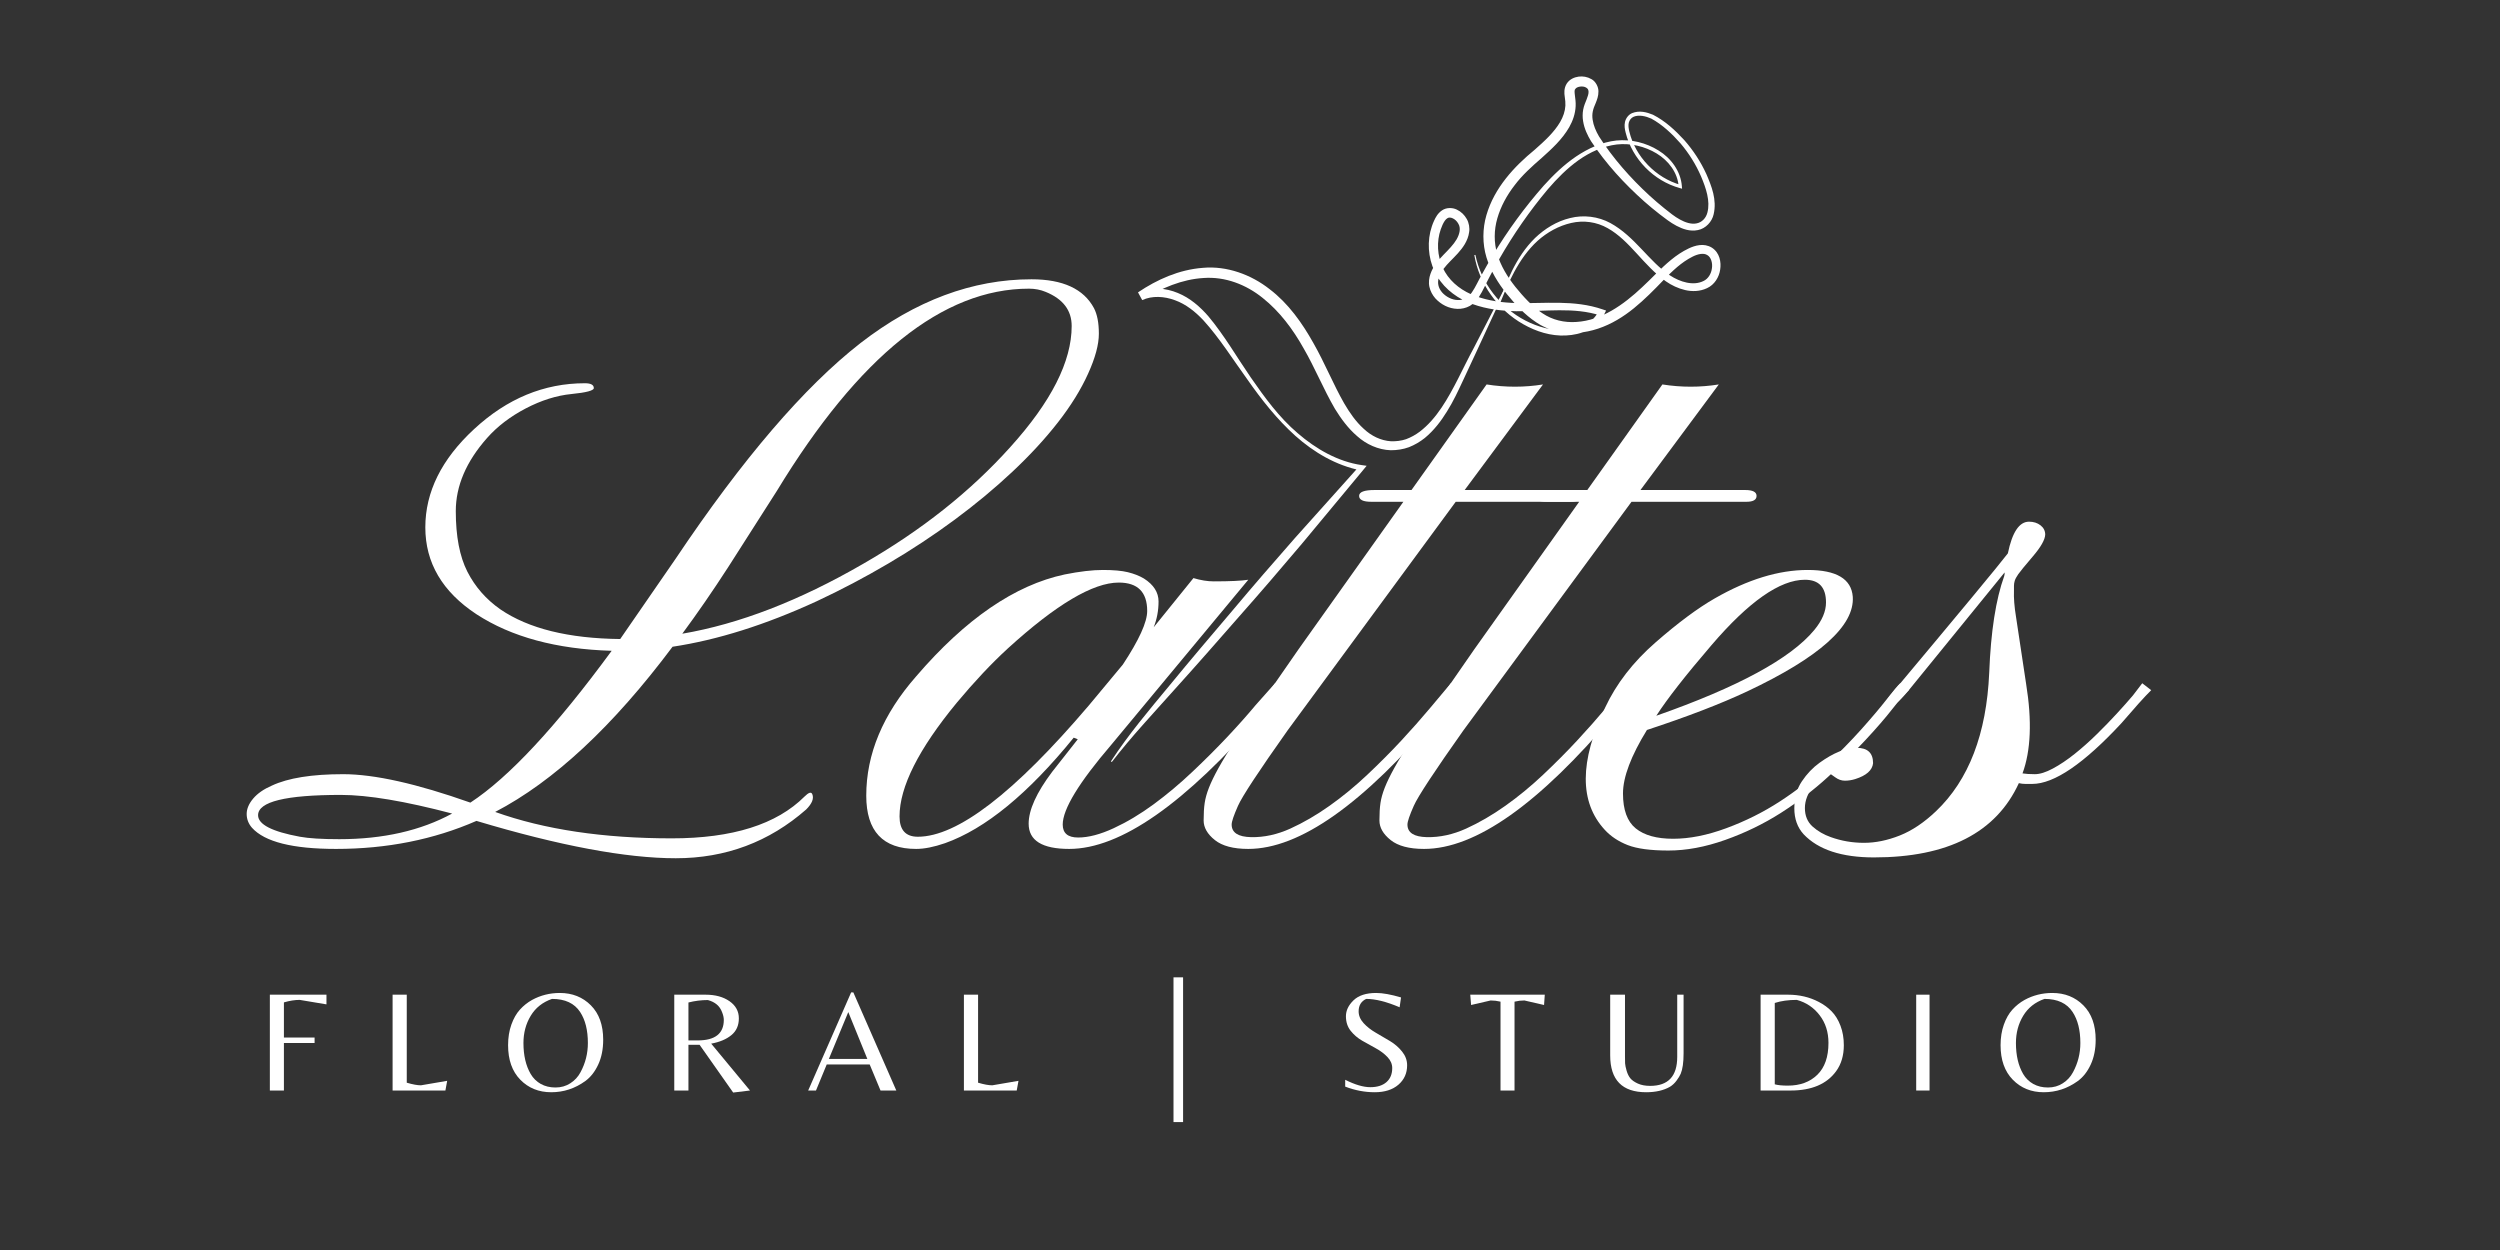 <svg version="1.2" preserveAspectRatio="xMidYMid meet" height="500" viewBox="0 0 750 375" zoomAndPan="magnify" width="1000" xmlns:xlink="http://www.w3.org/1999/xlink" xmlns="http://www.w3.org/2000/svg"><rect x="0" y="0" width="750" height="375" fill="#333333" stroke="none"/><defs><clipPath id="1e1a45be66"><path d="M 333 80 L 452 80 L 452 229 L 333 229 Z M 333 80"></path></clipPath><clipPath id="7da09907b9"><path d="M 408.375 -20.855 L 532.434 55.672 L 399.605 270.988 L 275.547 194.461 Z M 408.375 -20.855"></path></clipPath><clipPath id="809a02234f"><path d="M 408.375 -20.855 L 532.434 55.672 L 399.605 270.988 L 275.547 194.461 Z M 408.375 -20.855"></path></clipPath><clipPath id="e5b4d127b9"><path d="M 372.328 37.574 L 457.32 90.008 L 361.273 245.703 L 276.281 193.27 Z M 372.328 37.574"></path></clipPath><clipPath id="444b7ef7d2"><path d="M 428 22 L 517 22 L 517 101 L 428 101 Z M 428 22"></path></clipPath><clipPath id="b3e3ed0727"><path d="M 408.375 -20.855 L 532.434 55.672 L 399.605 270.988 L 275.547 194.461 Z M 408.375 -20.855"></path></clipPath><clipPath id="0b087c541c"><path d="M 408.375 -20.855 L 532.434 55.672 L 399.605 270.988 L 275.547 194.461 Z M 408.375 -20.855"></path></clipPath><clipPath id="674e067235"><path d="M 459.938 12.137 L 531.852 56.5 L 487.879 127.781 L 415.965 83.418 Z M 459.938 12.137"></path></clipPath></defs><g id="421d076edb"><g style="fill:#ffffff;fill-opacity:1;"><g transform="translate(108.112, 254.427)"><path d="M 34.828 -8.156 C 22.004 -2.551 7.957 0.25 -7.312 0.25 C -20.301 0.25 -28.703 -1.863 -32.516 -6.094 C -33.578 -7.312 -34.109 -8.691 -34.109 -10.234 C -34.109 -11.773 -33.457 -13.316 -32.156 -14.859 C -30.852 -16.398 -28.984 -17.695 -26.547 -18.75 C -21.68 -21.031 -14.555 -22.172 -5.172 -22.172 C 4.203 -22.172 16.926 -19.328 33 -13.641 C 44.531 -21.191 58.66 -36.375 75.391 -59.188 C 58.828 -59.676 45.305 -63.332 34.828 -70.156 C 24.598 -76.895 19.484 -85.582 19.484 -96.219 C 19.484 -106.852 24.359 -116.676 34.109 -125.688 C 44.016 -134.863 55.098 -139.453 67.359 -139.453 C 69.141 -139.453 70.031 -138.969 70.031 -138 C 70.031 -137.258 67.797 -136.664 63.328 -136.219 C 58.867 -135.781 54.301 -134.344 49.625 -131.906 C 44.957 -129.469 41.082 -126.504 38 -123.016 C 31.75 -115.953 28.625 -108.645 28.625 -101.094 C 28.625 -93.539 29.781 -87.488 32.094 -82.938 C 34.406 -78.395 37.711 -74.617 42.016 -71.609 C 50.461 -65.848 62.441 -62.883 77.953 -62.719 L 94.516 -86.719 C 114.648 -116.758 133.16 -138.359 150.047 -151.516 C 166.535 -164.266 183.629 -170.641 201.328 -170.641 C 210.742 -170.641 216.992 -167.754 220.078 -161.984 C 221.055 -160.117 221.547 -157.562 221.547 -154.312 C 221.547 -151.062 220.469 -147.062 218.312 -142.312 C 216.164 -137.562 213.16 -132.707 209.297 -127.75 C 205.441 -122.801 200.875 -117.848 195.594 -112.891 C 190.32 -107.941 184.562 -103.156 178.312 -98.531 C 172.062 -93.906 165.422 -89.52 158.391 -85.375 C 151.367 -81.238 144.203 -77.461 136.891 -74.047 C 121.547 -66.984 107.133 -62.438 93.656 -60.406 C 75.789 -36.539 58.051 -20.02 40.438 -10.844 C 55.219 -5.562 72.879 -2.922 93.422 -2.922 C 111.609 -2.922 124.883 -7.102 133.25 -15.469 C 134.469 -16.688 135.238 -16.93 135.562 -16.203 C 136.125 -14.898 135.516 -13.359 133.734 -11.578 C 122.609 -1.828 109.57 3.047 94.625 3.047 C 79.688 3.047 59.754 -0.688 34.828 -8.156 Z M 96.578 -64.312 C 113.629 -67.227 131.695 -74.207 150.781 -85.25 C 168.32 -95.32 183.062 -107.016 195 -120.328 C 207.258 -133.891 213.391 -145.988 213.391 -156.625 C 213.391 -161.332 210.789 -164.742 205.594 -166.859 C 204.051 -167.504 202.383 -167.828 200.594 -167.828 C 174.77 -167.828 149.562 -147.613 124.969 -107.188 L 110.344 -84.281 C 105.719 -77.133 101.129 -70.477 96.578 -64.312 Z M -5.844 -15.953 C -22.406 -15.953 -30.688 -13.922 -30.688 -9.859 C -30.688 -7.098 -26.504 -4.945 -18.141 -3.406 C -15.461 -2.914 -11.523 -2.672 -6.328 -2.672 C 6.816 -2.672 18.102 -5.234 27.531 -10.359 C 13.395 -14.086 2.27 -15.953 -5.844 -15.953 Z M -5.844 -15.953" style="stroke:none"></path></g></g><g style="fill:#ffffff;fill-opacity:1;"><g transform="translate(272.173, 254.427)"><path d="M 48.594 0.25 C 40.477 0.25 36.422 -2.27 36.422 -7.312 C 36.422 -11.445 38.773 -16.641 43.484 -22.891 L 51.156 -32.641 L 49.938 -33.125 C 36.289 -16.32 23.422 -5.77 11.328 -1.469 C 7.992 -0.32 5.109 0.25 2.672 0.25 C -7.305 0.25 -12.297 -5.07 -12.297 -15.719 C -12.297 -28.219 -7.305 -40.148 2.672 -51.516 C 17.453 -68.734 32.312 -78.926 47.25 -82.094 C 51.719 -82.988 55.535 -83.438 58.703 -83.438 C 61.867 -83.438 64.363 -83.211 66.188 -82.766 C 68.02 -82.316 69.625 -81.688 71 -80.875 C 73.926 -79.008 75.391 -76.711 75.391 -73.984 C 75.391 -71.266 74.906 -68.688 73.938 -66.25 L 85.859 -81 C 88.055 -80.344 90.086 -80.016 91.953 -80.016 C 96.742 -80.016 100.195 -80.176 102.312 -80.5 L 61.266 -31.062 C 51.516 -19.688 46.641 -11.688 46.641 -7.062 C 46.641 -4.469 48.18 -3.172 51.266 -3.172 C 54.359 -3.172 57.914 -4.102 61.938 -5.969 C 65.957 -7.832 69.953 -10.223 73.922 -13.141 C 77.898 -16.066 81.773 -19.316 85.547 -22.891 C 89.328 -26.461 92.82 -29.953 96.031 -33.359 C 99.238 -36.773 102.062 -39.945 104.5 -42.875 L 110.344 -49.453 L 112.906 -47.375 L 106.688 -40.312 C 83.301 -13.27 63.938 0.25 48.594 0.25 Z M 14.859 -43.609 C 3.41 -29.723 -2.312 -18.352 -2.312 -9.5 C -2.312 -5.438 -0.484 -3.406 3.172 -3.406 C 15.023 -3.406 32.113 -16.52 54.438 -42.75 L 64.672 -55.047 C 69.547 -62.441 71.984 -67.801 71.984 -71.125 C 71.984 -76.812 69.141 -79.656 63.453 -79.656 C 55.742 -79.656 44.66 -73.078 30.203 -59.922 C 25.254 -55.379 20.141 -49.941 14.859 -43.609 Z M 14.859 -43.609" style="stroke:none"></path></g></g><g style="fill:#ffffff;fill-opacity:1;"><g transform="translate(381.669, 254.427)"><path d="M -12.172 -7.062 C -12.172 -4.625 -10.223 -3.363 -6.328 -3.281 C -2.43 -3.207 1.484 -4.062 5.422 -5.844 C 9.359 -7.633 13.273 -9.91 17.172 -12.672 C 21.066 -15.43 24.844 -18.535 28.5 -21.984 C 32.156 -25.43 35.566 -28.859 38.734 -32.266 C 41.898 -35.68 44.738 -38.891 47.25 -41.891 L 53.594 -49.453 L 56.266 -47.375 L 49.938 -40.078 C 27.281 -13.191 8.238 0.25 -7.188 0.25 C -11.656 0.25 -15.004 -0.641 -17.234 -2.422 C -19.461 -4.211 -20.578 -6.164 -20.578 -8.281 C -20.578 -10.395 -20.473 -12.141 -20.266 -13.516 C -20.066 -14.898 -19.645 -16.422 -19 -18.078 C -18.352 -19.742 -17.398 -21.711 -16.141 -23.984 C -14.879 -26.266 -13.191 -29.031 -11.078 -32.281 L 7.922 -59.688 L 39.344 -103.891 L 29.719 -103.891 C 27.281 -103.891 26.062 -104.477 26.062 -105.656 C 26.062 -106.832 27.602 -107.422 30.688 -107.422 L 41.781 -107.422 L 64.312 -139.094 C 69.988 -138.195 75.629 -138.195 81.234 -139.094 L 57.734 -107.422 L 89.156 -107.422 C 91.426 -107.422 92.562 -106.832 92.562 -105.656 C 92.562 -104.477 91.547 -103.891 89.516 -103.891 L 55.047 -103.891 L 4.625 -35.328 C -4.062 -23.055 -9.031 -15.5 -10.281 -12.656 C -11.539 -9.82 -12.172 -7.957 -12.172 -7.062 Z M -12.172 -7.062" style="stroke:none"></path></g></g><g style="fill:#ffffff;fill-opacity:1;"><g transform="translate(434.407, 254.427)"><path d="M -12.172 -7.062 C -12.172 -4.625 -10.223 -3.363 -6.328 -3.281 C -2.43 -3.207 1.484 -4.062 5.422 -5.844 C 9.359 -7.633 13.273 -9.91 17.172 -12.672 C 21.066 -15.43 24.844 -18.535 28.5 -21.984 C 32.156 -25.43 35.566 -28.859 38.734 -32.266 C 41.898 -35.68 44.738 -38.891 47.25 -41.891 L 53.594 -49.453 L 56.266 -47.375 L 49.938 -40.078 C 27.281 -13.191 8.238 0.25 -7.188 0.25 C -11.656 0.25 -15.004 -0.641 -17.234 -2.422 C -19.461 -4.211 -20.578 -6.164 -20.578 -8.281 C -20.578 -10.395 -20.473 -12.141 -20.266 -13.516 C -20.066 -14.898 -19.645 -16.422 -19 -18.078 C -18.352 -19.742 -17.398 -21.711 -16.141 -23.984 C -14.879 -26.266 -13.191 -29.031 -11.078 -32.281 L 7.922 -59.688 L 39.344 -103.891 L 29.719 -103.891 C 27.281 -103.891 26.062 -104.477 26.062 -105.656 C 26.062 -106.832 27.602 -107.422 30.688 -107.422 L 41.781 -107.422 L 64.312 -139.094 C 69.988 -138.195 75.629 -138.195 81.234 -139.094 L 57.734 -107.422 L 89.156 -107.422 C 91.426 -107.422 92.562 -106.832 92.562 -105.656 C 92.562 -104.477 91.547 -103.891 89.516 -103.891 L 55.047 -103.891 L 4.625 -35.328 C -4.062 -23.055 -9.031 -15.5 -10.281 -12.656 C -11.539 -9.82 -12.172 -7.957 -12.172 -7.062 Z M -12.172 -7.062" style="stroke:none"></path></g></g><g style="fill:#ffffff;fill-opacity:1;"><g transform="translate(487.145, 254.427)"><path d="M 47.078 -10.531 C 41.922 -7.25 36.359 -4.551 30.391 -2.438 C 24.422 -0.32 18.754 0.734 13.391 0.734 C 8.035 0.734 3.957 0.188 1.156 -0.906 C -1.645 -2.008 -3.938 -3.535 -5.719 -5.484 C -13.352 -13.766 -13.316 -25.984 -5.609 -42.141 C -2.273 -49.285 2.758 -55.801 9.5 -61.688 C 16.238 -67.57 22.164 -71.977 27.281 -74.906 C 37.188 -80.594 46.484 -83.438 55.172 -83.438 C 63.773 -83.438 68.281 -80.754 68.688 -75.391 C 69.258 -66.703 58.707 -57.242 37.031 -47.016 C 29.07 -43.273 19.039 -39.414 6.938 -35.438 C 2.145 -27.645 -0.25 -21.289 -0.25 -16.375 C -0.25 -11.469 1.023 -7.977 3.578 -5.906 C 6.141 -3.832 9.879 -2.797 14.797 -2.797 C 19.711 -2.797 25.031 -3.852 30.75 -5.969 C 36.477 -8.082 41.836 -10.758 46.828 -14 C 51.828 -17.25 56.352 -20.781 60.406 -24.594 C 64.469 -28.414 68.062 -32.07 71.188 -35.562 C 74.312 -39.051 76.867 -42.07 78.859 -44.625 C 80.848 -47.188 82.207 -48.797 82.938 -49.453 L 85.5 -47.375 C 84.445 -46.477 82.844 -44.648 80.688 -41.891 C 78.539 -39.129 75.82 -35.984 72.531 -32.453 C 69.238 -28.922 65.461 -25.207 61.203 -21.312 C 56.941 -17.414 52.234 -13.82 47.078 -10.531 Z M 9.75 -39.703 C 34.27 -48.305 50.062 -56.875 57.125 -65.406 C 59.477 -68.25 60.656 -71.008 60.656 -73.688 C 60.656 -78.227 58.547 -80.5 54.328 -80.5 C 46.848 -80.5 37.508 -73.961 26.312 -60.891 C 18.508 -51.797 12.988 -44.734 9.75 -39.703 Z M 9.75 -39.703" style="stroke:none"></path></g></g><g style="fill:#ffffff;fill-opacity:1;"><g transform="translate(569.236, 254.427)"><path d="M 37.516 -22.406 C 38.484 -22.25 39.719 -22.172 41.219 -22.172 C 42.727 -22.172 44.535 -22.738 46.641 -23.875 C 48.754 -25.008 50.926 -26.469 53.156 -28.25 C 55.395 -30.039 57.609 -32.008 59.797 -34.156 C 61.992 -36.312 64.004 -38.383 65.828 -40.375 C 67.66 -42.363 69.266 -44.172 70.641 -45.797 L 73.438 -49.453 L 76.125 -47.375 C 75.145 -46.406 73.883 -45.066 72.344 -43.359 L 67.234 -37.516 C 55.941 -25.336 47.008 -19.25 40.438 -19.25 L 38.359 -19.25 C 37.711 -19.25 37.066 -19.328 36.422 -19.484 C 29.598 -4.629 15.102 2.797 -7.062 2.797 C -16.727 2.797 -23.754 0.484 -28.141 -4.141 C -30.004 -6.172 -30.938 -8.77 -30.938 -11.938 C -30.938 -15.102 -30.18 -17.801 -28.672 -20.031 C -27.172 -22.27 -25.41 -24.117 -23.391 -25.578 C -19.242 -28.578 -15.523 -30.078 -12.234 -30.078 C -8.953 -30.078 -7.312 -28.535 -7.312 -25.453 C -7.551 -23.336 -9.336 -21.754 -12.672 -20.703 C -13.723 -20.379 -14.754 -20.219 -15.766 -20.219 C -16.785 -20.219 -17.758 -20.562 -18.688 -21.25 C -19.625 -21.938 -20.379 -22.445 -20.953 -22.781 C -21.43 -22.289 -22.055 -21.719 -22.828 -21.062 C -23.609 -20.414 -24.363 -19.645 -25.094 -18.75 C -26.875 -16.562 -27.766 -14.312 -27.766 -12 C -27.766 -9.688 -26.992 -7.836 -25.453 -6.453 C -23.91 -5.078 -22.082 -4.02 -19.969 -3.281 C -16.801 -2.145 -13.492 -1.578 -10.047 -1.578 C -6.598 -1.578 -3.023 -2.305 0.672 -3.766 C 4.367 -5.234 8.004 -7.672 11.578 -11.078 C 21.398 -20.422 26.719 -34.266 27.531 -52.609 C 28.008 -64.953 29.508 -74.617 32.031 -81.609 C 32.113 -81.848 32.156 -82.211 32.156 -82.703 L 3.406 -47.375 C 1.781 -45.426 0.582 -44.164 -0.188 -43.594 C -0.957 -43.031 -1.344 -42.75 -1.344 -42.75 C -2.312 -42.664 -2.957 -42.91 -3.281 -43.484 C -3.445 -43.891 -3.082 -44.66 -2.188 -45.797 C 18.758 -70.805 30.531 -85.016 33.125 -88.422 C 34.426 -94.754 36.539 -97.922 39.469 -97.922 C 40.844 -97.922 41.992 -97.555 42.922 -96.828 C 43.859 -96.098 44.328 -95.164 44.328 -94.031 C 44.254 -92.488 43.02 -90.316 40.625 -87.516 C 38.227 -84.711 36.766 -82.926 36.234 -82.156 C 35.703 -81.383 35.352 -80.734 35.188 -80.203 C 35.031 -79.672 34.953 -79.164 34.953 -78.688 L 34.953 -77.219 C 34.867 -75.031 35.07 -72.43 35.562 -69.422 L 38.609 -49.203 C 40.391 -38.16 40.023 -29.227 37.516 -22.406 Z M 37.516 -22.406" style="stroke:none"></path></g></g><g clip-path="url(#1e1a45be66)" clip-rule="nonzero"><g clip-path="url(#7da09907b9)" clip-rule="nonzero"><g clip-path="url(#809a02234f)" clip-rule="nonzero"><g clip-path="url(#e5b4d127b9)" clip-rule="nonzero"><path d="M 333.273 228.414 C 338.562 220.293 344.848 212.887 350.992 205.473 C 357.117 198.012 363.367 190.66 369.617 183.309 C 375.82 175.914 382.137 168.617 388.512 161.375 L 407.836 139.809 L 408.316 141.137 C 400.844 139.664 394.164 135.703 388.621 130.762 C 383.066 125.77 378.445 119.887 374.203 113.824 C 369.879 107.844 365.914 101.496 361.059 96.137 C 358.598 93.508 355.766 91.246 352.496 90.07 C 349.277 88.867 345.641 88.652 342.66 90.031 L 341.402 87.707 C 347.129 83.844 353.73 80.883 360.895 80.348 C 368.074 79.703 375.348 82.391 380.879 86.746 C 386.547 91.055 390.676 96.945 394.023 102.926 C 397.43 108.887 399.984 115.312 403.242 120.988 C 404.891 123.824 406.773 126.527 409.113 128.633 C 411.41 130.805 414.281 132.191 417.324 132.383 C 418.84 132.418 420.363 132.25 421.824 131.758 C 423.266 131.215 424.645 130.469 425.914 129.508 C 428.449 127.582 430.617 125.043 432.465 122.293 C 436.172 116.789 438.844 110.469 442.07 104.52 L 451.395 86.453 L 451.676 86.598 L 443.145 105.051 L 438.852 114.262 C 437.422 117.324 435.969 120.449 434.133 123.371 C 432.328 126.32 430.18 129.137 427.414 131.418 C 425.992 132.543 424.414 133.477 422.691 134.156 C 420.949 134.797 419.078 135.078 417.203 135.07 C 413.449 134.945 409.844 133.27 407.16 130.859 C 404.406 128.496 402.305 125.602 400.477 122.641 C 396.953 116.562 394.473 110.348 391.121 104.566 C 387.875 98.75 383.883 93.434 378.82 89.395 C 373.785 85.328 367.512 82.938 361.094 83.398 C 354.664 83.777 348.406 86.395 342.859 89.922 L 341.598 87.605 C 345.445 85.973 349.762 86.402 353.352 87.895 C 357.027 89.391 360.008 92.016 362.484 94.855 C 367.332 100.656 370.992 107.07 375.176 113.152 C 379.359 119.195 383.723 125.211 389.32 129.969 C 394.824 134.723 401.402 138.516 408.578 139.539 L 409.996 139.738 L 409.059 140.871 L 390.559 163.141 C 384.34 170.512 378.047 177.836 371.656 185.055 C 365.297 192.324 358.941 199.582 352.469 206.738 C 346.051 213.957 339.426 220.957 333.547 228.598 L 333.273 228.414" style="stroke:none;fill-rule:nonzero;fill:#ffffff;fill-opacity:1;"></path></g></g></g></g><g clip-path="url(#444b7ef7d2)" clip-rule="nonzero"><g clip-path="url(#b3e3ed0727)" clip-rule="nonzero"><g clip-path="url(#0b087c541c)" clip-rule="nonzero"><g clip-path="url(#674e067235)" clip-rule="nonzero"><path d="M 442.621 76.473 C 443.488 80.672 445.336 84.652 447.945 88.02 C 450.547 91.402 453.855 94.227 457.617 96.164 C 461.355 98.086 465.547 99.277 469.672 98.984 C 473.746 98.734 477.953 96.922 479.574 93.309 L 480.148 94.656 C 472.172 92.055 463.559 93.484 454.891 93.371 C 450.523 93.281 446.078 92.77 441.84 91.25 C 437.625 89.77 433.617 86.988 431.191 82.965 C 428.809 78.965 428.059 74.098 429.086 69.555 C 429.371 68.418 429.711 67.297 430.211 66.246 C 430.688 65.207 431.312 63.98 432.629 63.094 C 433.969 62.191 435.82 62.254 437.078 62.898 C 438.371 63.516 439.355 64.508 440.02 65.688 C 440.688 66.809 440.965 68.441 440.73 69.688 C 440.562 70.988 440.055 72.172 439.453 73.219 C 438.223 75.285 436.531 76.871 435.086 78.359 C 433.633 79.844 432.316 81.383 431.734 83.062 C 431.098 84.773 431.465 86.355 432.629 87.727 C 433.781 89.027 435.566 89.965 437.285 90.008 C 439.062 90.098 440.492 89.312 441.59 87.68 C 442.668 86.125 443.566 84.066 444.633 82.195 C 445.676 80.293 446.738 78.422 447.855 76.566 C 452.316 69.164 457.418 62.168 463.133 55.68 C 466.031 52.473 469.18 49.434 472.793 46.973 C 476.406 44.547 480.496 42.633 484.918 42.152 C 489.324 41.723 493.824 42.812 497.559 45.148 C 501.301 47.426 504.25 51.387 504.566 55.914 L 504.621 56.617 L 503.957 56.426 C 496.102 54.273 489.672 47.703 487.691 39.77 C 487.449 38.793 487.238 37.699 487.5 36.559 C 487.766 35.453 488.539 34.395 489.637 33.93 C 491.809 33.066 494.004 33.637 495.898 34.422 C 499.637 36.344 502.559 39.078 505.305 42.059 C 507.973 45.094 510.211 48.516 511.898 52.203 C 513.465 55.848 515.117 59.898 514.09 64.305 C 513.609 66.492 511.734 68.574 509.371 69.023 C 506.992 69.523 504.797 68.699 502.961 67.746 C 501.074 66.758 499.48 65.477 497.902 64.27 C 496.312 63.035 494.766 61.758 493.266 60.43 C 487.258 55.07 481.848 49.191 477.305 42.348 C 476.23 40.566 475.285 38.594 474.93 36.344 C 474.746 35.227 474.742 34.059 474.953 32.902 C 475.168 31.719 475.637 30.691 475.988 29.812 C 476.336 28.934 476.59 28.145 476.57 27.523 C 476.508 26.883 476.383 26.629 475.879 26.301 C 474.906 25.641 472.945 25.969 472.578 26.734 C 472.008 27.211 472.816 29.512 472.695 31.816 C 472.605 34.098 471.84 36.273 470.77 38.156 C 468.598 41.918 465.484 44.699 462.531 47.359 C 459.5 49.996 456.695 52.508 454.383 55.578 C 452.059 58.582 450.23 61.93 449.203 65.484 C 448.18 69.02 448.141 72.754 449.18 76.262 C 450.234 79.777 452.227 83.047 454.602 86.051 C 457.016 89.02 459.664 91.938 462.699 93.961 C 465.723 96.016 469.312 96.855 472.988 96.582 C 480.453 96.102 487.004 91.477 492.625 86.176 C 495.492 83.539 498.141 80.562 501.344 77.938 C 502.938 76.629 504.688 75.445 506.609 74.531 C 508.461 73.664 511.129 72.812 513.566 74.301 C 515.945 75.844 516.395 78.66 516.055 80.863 C 515.746 83.109 514.359 85.434 512.105 86.453 C 510.008 87.453 507.625 87.508 505.531 87.016 C 503.414 86.516 501.484 85.598 499.766 84.402 C 492.965 79.586 489.016 72.211 482.297 68.449 C 479.008 66.57 475.082 66.027 471.359 66.891 C 467.645 67.738 464.16 69.668 461.277 72.25 C 455.488 77.535 452.328 85.109 449.449 92.41 L 449.148 92.301 C 451.793 84.898 454.645 77.16 460.496 71.414 C 463.418 68.617 467 66.379 471.023 65.418 C 475.016 64.391 479.477 64.926 483.125 66.922 C 490.492 70.961 494.637 78.387 500.965 82.602 C 504.023 84.621 508.023 85.828 511.07 84.293 C 512.449 83.637 513.367 82.148 513.578 80.488 C 513.82 78.879 513.297 77.137 512.195 76.531 C 511.121 75.824 509.395 76.176 507.785 76.988 C 506.141 77.809 504.598 78.895 503.148 80.117 C 500.25 82.586 497.656 85.598 494.73 88.395 C 491.844 91.18 488.738 93.891 485.145 95.977 C 481.555 98.082 477.488 99.547 473.223 99.848 C 468.992 100.207 464.453 99.152 460.898 96.719 C 457.305 94.344 454.566 91.277 451.984 88.133 C 449.438 84.934 447.18 81.324 445.941 77.223 C 444.699 73.129 444.738 68.609 445.922 64.551 C 448.301 56.336 454.297 49.922 460.387 44.941 C 463.328 42.348 466.219 39.727 468.047 36.594 C 468.949 35.035 469.527 33.383 469.617 31.68 C 469.637 30.805 469.594 30.066 469.422 29 C 469.266 28.004 469.137 26.488 470.02 25.082 C 470.898 23.73 472.324 23.164 473.59 22.984 C 474.887 22.82 476.207 23.031 477.441 23.746 C 478.703 24.406 479.586 26.137 479.531 27.473 C 479.543 28.844 479.086 29.965 478.711 30.914 C 477.855 32.801 477.52 34.156 477.793 35.922 C 478.027 37.605 478.758 39.316 479.699 40.93 C 483.816 47.371 489.113 53.406 494.852 58.676 C 496.297 59.996 497.789 61.27 499.305 62.5 C 500.852 63.734 502.348 64.973 503.969 65.852 C 505.574 66.738 507.375 67.348 508.953 67.02 C 510.539 66.727 511.785 65.469 512.211 63.797 C 513.137 60.332 511.801 56.43 510.309 52.906 C 508.77 49.34 506.691 46.02 504.18 43.051 C 501.645 40.156 498.66 37.352 495.379 35.578 C 493.707 34.832 491.688 34.367 490.121 35.012 C 489.348 35.336 488.844 36.027 488.629 36.828 C 488.441 37.645 488.578 38.57 488.805 39.496 C 490.613 47.012 496.738 53.379 504.215 55.477 L 503.594 55.98 C 503.34 51.816 500.539 48.184 497.004 46.047 C 493.445 43.883 489.164 42.895 485.047 43.34 C 480.91 43.836 476.969 45.648 473.555 48.066 C 470.121 50.516 467.125 53.547 464.359 56.762 C 458.891 63.281 454.012 70.324 449.785 77.699 C 448.723 79.543 447.703 81.414 446.727 83.309 C 445.715 85.184 444.965 87.102 443.66 89.117 C 443 90.113 442.148 91.039 440.984 91.758 C 439.805 92.418 438.477 92.707 437.203 92.66 C 434.633 92.586 432.293 91.363 430.59 89.5 C 429.762 88.543 429.109 87.371 428.824 86.059 C 428.527 84.723 428.73 83.336 429.133 82.18 C 429.969 79.77 431.566 77.992 433.07 76.422 C 434.602 74.852 436.047 73.422 437 71.777 C 437.926 70.133 438.301 68.398 437.488 67.098 C 436.73 65.668 435.016 64.832 434.16 65.504 C 433.148 66.137 432.258 68.41 431.812 70.191 C 430.906 74.008 431.508 78.207 433.5 81.594 C 435.504 84.988 438.898 87.469 442.723 88.836 C 446.562 90.258 450.754 90.805 454.941 90.918 C 463.301 91.121 472.25 89.871 480.77 92.809 L 481.824 93.16 L 481.336 94.148 C 480.273 96.301 478.461 98.02 476.375 99.023 C 474.289 100.078 472.016 100.535 469.77 100.645 C 465.234 100.875 460.809 99.449 457.004 97.277 C 453.145 95.117 449.84 92.062 447.309 88.5 C 444.746 84.941 443.02 80.812 442.293 76.523 L 442.621 76.473" style="stroke:none;fill-rule:nonzero;fill:#ffffff;fill-opacity:1;"></path></g></g></g></g><g style="fill:#ffffff;fill-opacity:1;"><g transform="translate(77.049, 327.155)"><path d="M 8.125 -15.891 L 17.328 -15.891 L 17.328 -14.25 L 8.125 -14.25 L 8.125 0 L 3.906 0 L 3.906 -28.75 L 20.891 -28.75 L 20.891 -25.844 L 12.859 -27.188 C 11.41 -27.188 9.832 -26.938 8.125 -26.438 Z M 8.125 -15.891" style="stroke:none"></path></g></g><g style="fill:#ffffff;fill-opacity:1;"><g transform="translate(113.872, 327.155)"><path d="M 3.906 0 L 3.906 -28.75 L 8.156 -28.75 L 8.156 -2.344 C 9.926 -1.82 11.348 -1.562 12.422 -1.562 L 20.281 -2.906 L 19.75 0 Z M 3.906 0" style="stroke:none"></path></g></g><g style="fill:#ffffff;fill-opacity:1;"><g transform="translate(150.957, 327.155)"><path d="M 16.984 -29.266 C 20.742 -29.266 23.852 -28.023 26.312 -25.547 C 28.77 -23.078 30 -19.641 30 -15.234 C 30 -12.398 29.504 -9.922 28.516 -7.797 C 27.535 -5.672 26.25 -4.023 24.656 -2.859 C 21.562 -0.609 18.145 0.516 14.406 0.516 C 10.676 0.516 7.586 -0.734 5.141 -3.234 C 2.691 -5.734 1.469 -9.188 1.469 -13.594 C 1.469 -15.875 1.797 -17.93 2.453 -19.766 C 3.109 -21.609 3.961 -23.109 5.016 -24.266 C 6.066 -25.43 7.289 -26.406 8.688 -27.188 C 11.227 -28.57 13.992 -29.266 16.984 -29.266 Z M 8.25 -4.953 C 9 -3.68 10.008 -2.688 11.281 -1.969 C 12.562 -1.258 14.031 -0.906 15.688 -0.906 C 17.352 -0.906 18.836 -1.328 20.141 -2.172 C 21.453 -3.016 22.469 -4.113 23.188 -5.469 C 24.664 -8.188 25.406 -11.113 25.406 -14.25 C 25.406 -18.094 24.633 -21.188 23.094 -23.531 C 21.383 -26.164 18.566 -27.484 14.641 -27.484 C 11.828 -26.504 9.695 -24.812 8.25 -22.406 C 6.801 -20 6.078 -17.281 6.078 -14.25 C 6.078 -10.539 6.801 -7.441 8.25 -4.953 Z M 8.25 -4.953" style="stroke:none"></path></g></g><g style="fill:#ffffff;fill-opacity:1;"><g transform="translate(198.375, 327.155)"><path d="M 8.156 -13.719 L 8.156 0 L 3.906 0 L 3.906 -28.75 L 13.281 -28.75 C 16.207 -28.75 18.602 -28.098 20.469 -26.797 C 22.344 -25.492 23.281 -23.773 23.281 -21.641 C 23.281 -19.516 22.531 -17.836 21.031 -16.609 C 19.539 -15.379 17.523 -14.531 14.984 -14.062 L 26.625 0 L 21.578 0.609 L 11.5 -13.719 Z M 8.156 -15.031 L 10.938 -15.031 C 16.156 -15.031 18.766 -17.082 18.766 -21.188 C 18.766 -21.883 18.586 -22.664 18.234 -23.531 C 17.566 -25.352 16.148 -26.555 13.984 -27.141 C 12.016 -27.141 10.07 -26.895 8.156 -26.406 Z M 8.156 -15.031" style="stroke:none"></path></g></g><g style="fill:#ffffff;fill-opacity:1;"><g transform="translate(242.016, 327.155)"><path d="M 0.438 0 L 13.328 -29.438 L 13.984 -29.438 L 26.875 0 L 22.141 0 L 18.891 -7.812 L 6 -7.812 L 2.781 0 Z M 6.641 -9.469 L 18.188 -9.469 L 12.469 -23.531 Z M 6.641 -9.469" style="stroke:none"></path></g></g><g style="fill:#ffffff;fill-opacity:1;"><g transform="translate(285.267, 327.155)"><path d="M 3.906 0 L 3.906 -28.75 L 8.156 -28.75 L 8.156 -2.344 C 9.926 -1.82 11.348 -1.562 12.422 -1.562 L 20.281 -2.906 L 19.75 0 Z M 3.906 0" style="stroke:none"></path></g></g><g style="fill:#ffffff;fill-opacity:1;"><g transform="translate(322.351, 327.155)"><path d="" style="stroke:none"></path></g></g><g style="fill:#ffffff;fill-opacity:1;"><g transform="translate(349.144, 327.155)"><path d="M 2.906 -33.953 L 5.781 -33.953 L 5.781 9.469 L 2.906 9.469 Z M 2.906 -33.953" style="stroke:none"></path></g></g><g style="fill:#ffffff;fill-opacity:1;"><g transform="translate(373.766, 327.155)"><path d="" style="stroke:none"></path></g></g><g style="fill:#ffffff;fill-opacity:1;"><g transform="translate(400.559, 327.155)"><path d="M 7.031 -23.75 C 7.031 -22.477 7.531 -21.297 8.531 -20.203 C 9.531 -19.117 10.742 -18.164 12.172 -17.344 C 13.609 -16.52 15.035 -15.68 16.453 -14.828 C 17.867 -13.973 19.078 -12.922 20.078 -11.672 C 21.078 -10.43 21.578 -9.062 21.578 -7.562 C 21.578 -5.188 20.703 -3.242 18.953 -1.734 C 17.203 -0.234 14.832 0.516 11.844 0.516 C 8.863 0.516 5.914 -0.047 3 -1.172 L 3 -3.219 C 5.945 -1.738 8.457 -1 10.531 -1 C 12.602 -1 14.219 -1.504 15.375 -2.516 C 16.531 -3.523 17.109 -4.93 17.109 -6.734 C 17.109 -7.941 16.629 -9.047 15.672 -10.047 C 14.723 -11.047 13.566 -11.914 12.203 -12.656 C 10.836 -13.395 9.473 -14.156 8.109 -14.938 C 6.754 -15.719 5.598 -16.707 4.641 -17.906 C 3.691 -19.113 3.219 -20.57 3.219 -22.281 C 3.219 -23.988 3.973 -25.578 5.484 -27.047 C 7.004 -28.523 9.27 -29.266 12.281 -29.266 C 14.25 -29.266 16.738 -28.816 19.75 -27.922 L 19.328 -24.969 C 15.41 -26.645 12.066 -27.484 9.297 -27.484 C 7.785 -26.766 7.031 -25.52 7.031 -23.75 Z M 7.031 -23.75" style="stroke:none"></path></g></g><g style="fill:#ffffff;fill-opacity:1;"><g transform="translate(440.639, 327.155)"><path d="M 13.719 0 L 9.516 0 L 9.516 -26.656 C 8.523 -26.895 7.539 -27.016 6.562 -27.016 L 0.688 -25.656 L 0.438 -28.75 L 22.797 -28.75 L 22.578 -25.656 L 16.672 -27.016 C 15.691 -27.016 14.707 -26.895 13.719 -26.656 Z M 13.719 0" style="stroke:none"></path></g></g><g style="fill:#ffffff;fill-opacity:1;"><g transform="translate(479.808, 327.155)"><path d="M 25.266 -28.75 L 25.266 -11.109 C 25.266 -8.422 24.977 -6.395 24.406 -5.031 C 24.145 -4.426 23.727 -3.738 23.156 -2.969 C 22.594 -2.207 21.938 -1.594 21.188 -1.125 C 19.281 -0.031 16.895 0.516 14.031 0.516 C 6.844 0.516 3.25 -3.172 3.25 -10.547 L 3.25 -28.75 L 7.688 -28.75 L 7.688 -10.203 C 7.688 -9.359 7.695 -8.676 7.719 -8.156 C 7.75 -7.633 7.898 -6.895 8.172 -5.938 C 8.453 -4.988 8.832 -4.223 9.312 -3.641 C 9.789 -3.066 10.539 -2.547 11.562 -2.078 C 12.594 -1.617 13.816 -1.391 15.234 -1.391 C 20.648 -1.391 23.359 -4.285 23.359 -10.078 L 23.359 -28.75 Z M 25.266 -28.75" style="stroke:none"></path></g></g><g style="fill:#ffffff;fill-opacity:1;"><g transform="translate(524.274, 327.155)"><path d="M 3.906 0 L 3.906 -28.75 L 12.109 -28.75 C 15.523 -28.75 18.609 -28.023 21.359 -26.578 C 22.836 -25.816 24.125 -24.875 25.219 -23.75 C 26.32 -22.625 27.207 -21.18 27.875 -19.422 C 28.539 -17.672 28.875 -15.727 28.875 -13.594 C 28.875 -10.52 28.109 -7.926 26.578 -5.812 C 23.766 -1.938 19.219 0 12.938 0 Z M 12.078 -1.469 C 15.742 -1.469 18.691 -2.551 20.922 -4.719 C 23.148 -6.895 24.266 -10.082 24.266 -14.281 C 24.266 -17.531 23.379 -20.301 21.609 -22.594 C 19.848 -24.895 17.566 -26.426 14.766 -27.188 C 12.242 -27.188 10.039 -26.879 8.156 -26.266 L 8.156 -1.859 C 9.082 -1.598 10.391 -1.469 12.078 -1.469 Z M 12.078 -1.469" style="stroke:none"></path></g></g><g style="fill:#ffffff;fill-opacity:1;"><g transform="translate(570.954, 327.155)"><path d="M 7.906 -28.75 L 7.906 0 L 3.906 0 L 3.906 -28.75 Z M 7.906 -28.75" style="stroke:none"></path></g></g><g style="fill:#ffffff;fill-opacity:1;"><g transform="translate(598.702, 327.155)"><path d="M 16.984 -29.266 C 20.742 -29.266 23.852 -28.023 26.312 -25.547 C 28.77 -23.078 30 -19.641 30 -15.234 C 30 -12.398 29.504 -9.922 28.516 -7.797 C 27.535 -5.672 26.25 -4.023 24.656 -2.859 C 21.562 -0.609 18.145 0.516 14.406 0.516 C 10.676 0.516 7.586 -0.734 5.141 -3.234 C 2.691 -5.734 1.469 -9.188 1.469 -13.594 C 1.469 -15.875 1.797 -17.93 2.453 -19.766 C 3.109 -21.609 3.961 -23.109 5.016 -24.266 C 6.066 -25.43 7.289 -26.406 8.688 -27.188 C 11.227 -28.57 13.992 -29.266 16.984 -29.266 Z M 8.25 -4.953 C 9 -3.68 10.008 -2.688 11.281 -1.969 C 12.562 -1.258 14.031 -0.906 15.688 -0.906 C 17.352 -0.906 18.836 -1.328 20.141 -2.172 C 21.453 -3.016 22.469 -4.113 23.188 -5.469 C 24.664 -8.188 25.406 -11.113 25.406 -14.25 C 25.406 -18.094 24.633 -21.188 23.094 -23.531 C 21.383 -26.164 18.566 -27.484 14.641 -27.484 C 11.828 -26.504 9.695 -24.812 8.25 -22.406 C 6.801 -20 6.078 -17.281 6.078 -14.25 C 6.078 -10.539 6.801 -7.441 8.25 -4.953 Z M 8.25 -4.953" style="stroke:none"></path></g></g><g style="fill:#ffffff;fill-opacity:1;"><g transform="translate(646.124, 327.155)"><path d="" style="stroke:none"></path></g></g></g></svg>